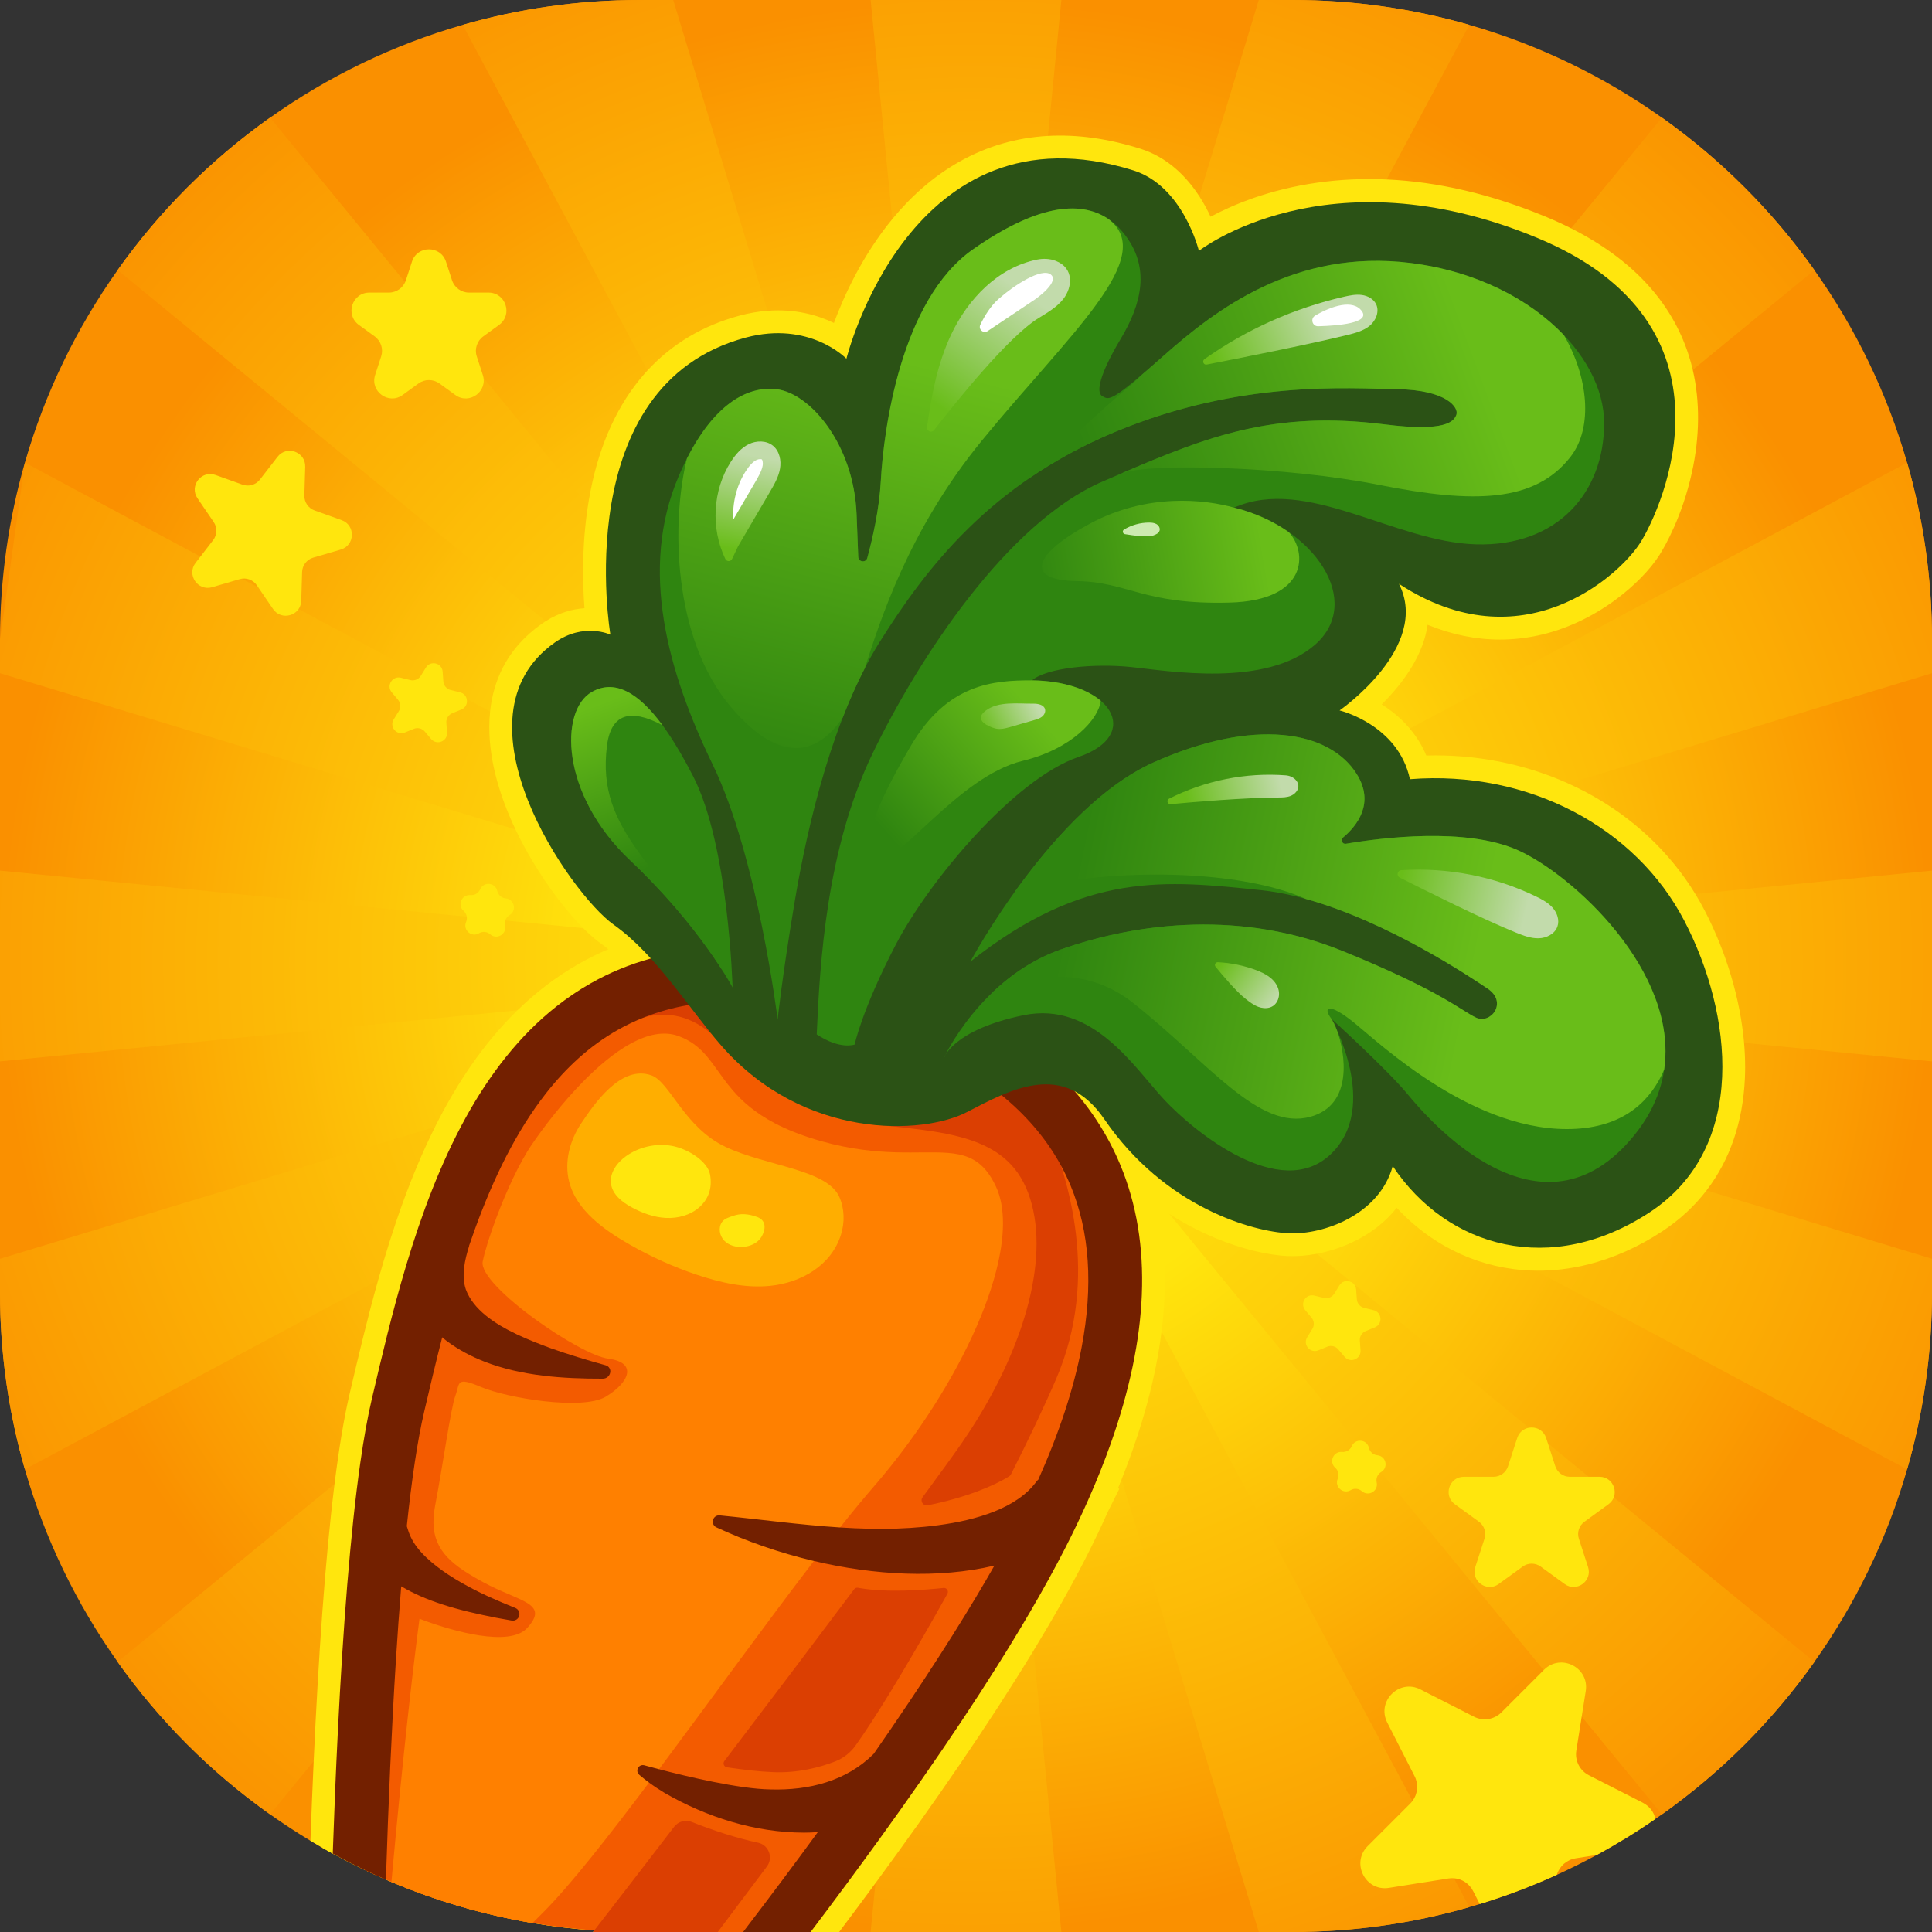<?xml version="1.0" encoding="UTF-8"?>
<svg id="Layer_1" xmlns="http://www.w3.org/2000/svg" xmlns:xlink="http://www.w3.org/1999/xlink" version="1.1" viewBox="0 0 3077.7 3077.69">
  <rect x="0" y="0" width="3077.7" height="3077.69" fill="#333333" stroke="none"/>
  <!-- Generator: Adobe Illustrator 29.6.1, SVG Export Plug-In . SVG Version: 2.1.1 Build 9)  -->
  <defs>
    <style>
      .st0 {
        fill: #ff8000;
      }

      .st1 {
        fill: #69bd19;
      }

      .st2 {
        fill: url(#linear-gradient2);
      }

      .st3 {
        fill: url(#linear-gradient1);
      }

      .st4 {
        fill: url(#linear-gradient9);
      }

      .st5 {
        fill: url(#linear-gradient3);
      }

      .st6 {
        fill: url(#linear-gradient6);
      }

      .st7 {
        fill: url(#linear-gradient8);
      }

      .st8 {
        fill: url(#linear-gradient7);
      }

      .st9 {
        fill: url(#linear-gradient5);
      }

      .st10 {
        fill: url(#linear-gradient4);
      }

      .st11 {
        fill: url(#radial-gradient12);
      }

      .st12 {
        fill: url(#radial-gradient15);
      }

      .st13 {
        fill: url(#radial-gradient10);
      }

      .st14 {
        fill: url(#radial-gradient13);
      }

      .st15 {
        fill: url(#radial-gradient11);
      }

      .st16 {
        fill: url(#radial-gradient14);
      }

      .st17 {
        fill: url(#linear-gradient12);
      }

      .st18 {
        fill: url(#linear-gradient11);
      }

      .st19 {
        fill: url(#linear-gradient10);
      }

      .st20 {
        fill: url(#radial-gradient);
      }

      .st21 {
        fill: url(#linear-gradient);
      }

      .st22 {
        fill: #2f8510;
      }

      .st23 {
        fill: #fff;
      }

      .st24 {
        fill: #db3f02;
      }

      .st25 {
        fill: #ffae00;
      }

      .st26 {
        fill: #732000;
      }

      .st27 {
        fill: url(#radial-gradient1);
      }

      .st28 {
        fill: url(#radial-gradient6);
      }

      .st29 {
        fill: url(#radial-gradient9);
      }

      .st30 {
        fill: url(#radial-gradient8);
      }

      .st31 {
        fill: url(#radial-gradient3);
      }

      .st32 {
        fill: url(#radial-gradient2);
      }

      .st33 {
        fill: url(#radial-gradient5);
      }

      .st34 {
        fill: url(#radial-gradient4);
      }

      .st35 {
        fill: url(#radial-gradient7);
      }

      .st36 {
        fill: #cdebb0;
      }

      .st37 {
        fill: #ffe60d;
      }

      .st38 {
        fill: #2b5215;
      }

      .st39 {
        fill: #f35b00;
      }
    </style>
    <radialGradient id="radial-gradient" cx="1538.85" cy="1538.845" fx="1538.85" fy="1538.845" r="1538.847" gradientUnits="userSpaceOnUse">
      <stop offset=".369" stop-color="#ffe60d"/>
      <stop offset="1" stop-color="#fa9000"/>
    </radialGradient>
    <radialGradient id="radial-gradient1" cx="1548.41" cy="1533.618" fx="1548.41" fy="1533.618" r="2185.69" gradientUnits="userSpaceOnUse">
      <stop offset=".154" stop-color="#ffe60d"/>
      <stop offset=".841" stop-color="#fa9000"/>
    </radialGradient>
    <radialGradient id="radial-gradient2" cx="1548.41" cy="1533.618" fx="1548.41" fy="1533.618" r="2185.69" gradientUnits="userSpaceOnUse">
      <stop offset=".154" stop-color="#ffe60d"/>
      <stop offset=".841" stop-color="#fa9000"/>
    </radialGradient>
    <radialGradient id="radial-gradient3" cx="1548.41" cy="1533.618" fx="1548.41" fy="1533.618" r="2185.69" gradientUnits="userSpaceOnUse">
      <stop offset=".154" stop-color="#ffe60d"/>
      <stop offset=".841" stop-color="#fa9000"/>
    </radialGradient>
    <radialGradient id="radial-gradient4" cx="1548.41" cy="1533.618" fx="1548.41" fy="1533.618" r="2185.69" gradientUnits="userSpaceOnUse">
      <stop offset=".154" stop-color="#ffe60d"/>
      <stop offset=".841" stop-color="#fa9000"/>
    </radialGradient>
    <radialGradient id="radial-gradient5" cx="1548.41" cy="1533.618" fx="1548.41" fy="1533.618" r="2185.69" gradientUnits="userSpaceOnUse">
      <stop offset=".154" stop-color="#ffe60d"/>
      <stop offset=".841" stop-color="#fa9000"/>
    </radialGradient>
    <radialGradient id="radial-gradient6" cx="1548.41" cy="1533.618" fx="1548.41" fy="1533.618" r="2185.69" gradientUnits="userSpaceOnUse">
      <stop offset=".154" stop-color="#ffe60d"/>
      <stop offset=".841" stop-color="#fa9000"/>
    </radialGradient>
    <radialGradient id="radial-gradient7" cx="1548.41" cy="1533.618" fx="1548.41" fy="1533.618" r="2185.69" gradientUnits="userSpaceOnUse">
      <stop offset=".154" stop-color="#ffe60d"/>
      <stop offset=".841" stop-color="#fa9000"/>
    </radialGradient>
    <radialGradient id="radial-gradient8" cx="1548.41" cy="1533.618" fx="1548.41" fy="1533.618" r="2185.69" gradientUnits="userSpaceOnUse">
      <stop offset=".154" stop-color="#ffe60d"/>
      <stop offset=".841" stop-color="#fa9000"/>
    </radialGradient>
    <radialGradient id="radial-gradient9" cx="1548.41" cy="1533.618" fx="1548.41" fy="1533.618" r="2185.69" gradientUnits="userSpaceOnUse">
      <stop offset=".154" stop-color="#ffe60d"/>
      <stop offset=".841" stop-color="#fa9000"/>
    </radialGradient>
    <radialGradient id="radial-gradient10" cx="1548.41" cy="1533.618" fx="1548.41" fy="1533.618" r="2185.69" gradientUnits="userSpaceOnUse">
      <stop offset=".154" stop-color="#ffe60d"/>
      <stop offset=".841" stop-color="#fa9000"/>
    </radialGradient>
    <radialGradient id="radial-gradient11" cx="1548.41" cy="1533.618" fx="1548.41" fy="1533.618" r="2185.69" gradientUnits="userSpaceOnUse">
      <stop offset=".154" stop-color="#ffe60d"/>
      <stop offset=".841" stop-color="#fa9000"/>
    </radialGradient>
    <radialGradient id="radial-gradient12" cx="1548.41" cy="1533.618" fx="1548.41" fy="1533.618" r="2185.69" gradientUnits="userSpaceOnUse">
      <stop offset=".154" stop-color="#ffe60d"/>
      <stop offset=".841" stop-color="#fa9000"/>
    </radialGradient>
    <radialGradient id="radial-gradient13" cx="1548.41" cy="1533.618" fx="1548.41" fy="1533.618" r="2185.69" gradientUnits="userSpaceOnUse">
      <stop offset=".154" stop-color="#ffe60d"/>
      <stop offset=".841" stop-color="#fa9000"/>
    </radialGradient>
    <radialGradient id="radial-gradient14" cx="1548.41" cy="1533.618" fx="1548.41" fy="1533.618" r="2185.69" gradientUnits="userSpaceOnUse">
      <stop offset=".154" stop-color="#ffe60d"/>
      <stop offset=".841" stop-color="#fa9000"/>
    </radialGradient>
    <radialGradient id="radial-gradient15" cx="1548.41" cy="1533.618" fx="1548.41" fy="1533.618" r="2185.69" gradientUnits="userSpaceOnUse">
      <stop offset=".154" stop-color="#ffe60d"/>
      <stop offset=".841" stop-color="#fa9000"/>
    </radialGradient>
    <linearGradient id="linear-gradient" x1="940.385" y1="1071.422" x2="1056.717" y2="1384.316" gradientUnits="userSpaceOnUse">
      <stop offset=".154" stop-color="#69bd19"/>
      <stop offset=".972" stop-color="#2f8510"/>
    </linearGradient>
    <linearGradient id="linear-gradient1" x1="1471.224" y1="448.02" x2="1266.64" y2="1258.335" gradientUnits="userSpaceOnUse">
      <stop offset=".154" stop-color="#69bd19"/>
      <stop offset=".972" stop-color="#2f8510"/>
    </linearGradient>
    <linearGradient id="linear-gradient2" x1="1680.786" y1="1084.338" x2="1401.99" y2="1333.048" gradientUnits="userSpaceOnUse">
      <stop offset=".154" stop-color="#69bd19"/>
      <stop offset=".972" stop-color="#2f8510"/>
    </linearGradient>
    <linearGradient id="linear-gradient3" x1="2079.504" y1="850.181" x2="1630.221" y2="928.404" gradientUnits="userSpaceOnUse">
      <stop offset=".154" stop-color="#69bd19"/>
      <stop offset=".972" stop-color="#2f8510"/>
    </linearGradient>
    <linearGradient id="linear-gradient4" x1="2464.903" y1="526.123" x2="1732.811" y2="798.902" gradientUnits="userSpaceOnUse">
      <stop offset=".154" stop-color="#69bd19"/>
      <stop offset=".972" stop-color="#2f8510"/>
    </linearGradient>
    <linearGradient id="linear-gradient5" x1="2470.675" y1="1563.159" x2="1688.44" y2="1400.695" gradientUnits="userSpaceOnUse">
      <stop offset=".154" stop-color="#69bd19"/>
      <stop offset=".972" stop-color="#2f8510"/>
    </linearGradient>
    <linearGradient id="linear-gradient6" x1="1207.43" y1="691.8" x2="1165.31" y2="910.425" gradientUnits="userSpaceOnUse">
      <stop offset=".154" stop-color="#c2dbab"/>
      <stop offset=".841" stop-color="#69bd19"/>
    </linearGradient>
    <linearGradient id="linear-gradient7" x1="1658.505" y1="423.252" x2="1471.972" y2="694.026" gradientUnits="userSpaceOnUse">
      <stop offset=".154" stop-color="#c2dbab"/>
      <stop offset=".841" stop-color="#69bd19"/>
    </linearGradient>
    <linearGradient id="linear-gradient8" x1="2154.326" y1="495.392" x2="1897.496" y2="600.936" gradientUnits="userSpaceOnUse">
      <stop offset=".154" stop-color="#c2dbab"/>
      <stop offset=".841" stop-color="#69bd19"/>
    </linearGradient>
    <linearGradient id="linear-gradient9" x1="1668.789" y1="1110.238" x2="1542.428" y2="1172.415" gradientUnits="userSpaceOnUse">
      <stop offset=".154" stop-color="#c2dbab"/>
      <stop offset=".841" stop-color="#69bd19"/>
    </linearGradient>
    <linearGradient id="linear-gradient10" x1="2073.177" y1="1238.652" x2="1856.558" y2="1288.796" gradientUnits="userSpaceOnUse">
      <stop offset=".154" stop-color="#c2dbab"/>
      <stop offset=".841" stop-color="#69bd19"/>
    </linearGradient>
    <linearGradient id="linear-gradient11" x1="2476.266" y1="1463.826" x2="2183.429" y2="1393.626" gradientUnits="userSpaceOnUse">
      <stop offset=".154" stop-color="#c2dbab"/>
      <stop offset=".841" stop-color="#69bd19"/>
    </linearGradient>
    <linearGradient id="linear-gradient12" x1="2051.326" y1="1608.765" x2="1926.971" y2="1518.507" gradientUnits="userSpaceOnUse">
      <stop offset=".154" stop-color="#c2dbab"/>
      <stop offset=".841" stop-color="#69bd19"/>
    </linearGradient>
  </defs>
  <path class="st20" d="M3077.7,1019.34v1039.01c0,97.95-13.81,192.67-39.61,282.32-31.99,111.23-82.42,214.66-147.76,306.77-66.67,94-148.88,176.21-242.89,242.89-3.42,2.43-6.86,4.84-10.32,7.22-30.06,20.78-61.27,39.97-93.55,57.47l-.02.01c-20.73,11.24-41.89,21.78-63.46,31.59h-.01c-39.65,18.06-80.67,33.64-122.85,46.55-5.5,1.69-11.01,3.32-16.55,4.91-89.65,25.8-184.37,39.61-282.32,39.61H1019.34c-24.41,0-48.62-.86-72.6-2.55-33.26-2.34-66.08-6.27-98.38-11.73-78.34-13.23-153.65-35.4-224.83-65.43-2.92-1.22-5.82-2.46-8.72-3.72-14.35-6.21-28.53-12.74-42.52-19.58-13.15-6.43-26.13-13.12-38.94-20.08-1.09-.6-2.18-1.19-3.26-1.79-5.43-2.97-10.82-5.99-16.18-9.06-6.5-3.72-12.96-7.51-19.37-11.37-21.98-13.22-43.42-27.25-64.28-42.05-94.01-66.68-176.22-148.89-242.89-242.89-65.34-92.11-115.77-195.54-147.76-306.77C13.81,2251.02,0,2156.3,0,2058.35V1019.34c0-97.95,13.81-192.67,39.61-282.32,31.99-111.23,82.42-214.66,147.76-306.77,66.68-94.01,148.89-176.22,242.9-242.89,92.1-65.34,195.53-115.77,306.76-147.75C826.68,13.81,921.4,0,1019.34,0h1039.02c97.94,0,192.66,13.81,282.31,39.61,111.23,31.98,214.66,82.41,306.76,147.75,94.01,66.67,176.22,148.88,242.9,242.89,65.34,92.11,115.77,195.54,147.76,306.77,25.8,89.65,39.61,184.37,39.61,282.32Z"/>
  <path class="st27" d="M2340.67,39.61l-131.73,246.3-10.42,19.49-8.97,16.76-1.49,2.79-50.41,94.26-33.81,63.22-36.96,69.1-38.86,72.66-30.51,57.06-34.77,65-29.6,55.35-80.9,151.27-58.29,108.99-32.99,61.69-44.26,82.75-177.85,332.54,82.94-273.65,16.87-55.66,20.35-67.16,4.6-15.18,12.45-41.05,5.44-17.95,43.1-142.21,30.68-101.23,19.94-65.78,24.32-80.24,26.64-87.92.01-.01,68.17-224.92,1.42-4.69,6.95-22.94,7.77-25.63L2005.25,0h53.11c97.94,0,192.66,13.81,282.31,39.61Z"/>
  <path class="st32" d="M2890.33,430.25l-193.74,158.93-17.18,14.09-14.55,11.93-3.04,2.5-108.67,89.14-195.57,160.42-95.78,78.56-2.74,2.25-20.15,16.53-3.09,2.53v.01l-249.35,204.53-120.55,98.88-6.05,4.97-155.33,127.41-136.46,111.93-29.23,23.98,9.39-11.45,91.98-112.13,133.1-162.26.01-.01,147.72-180.09,101.79-124.09,46.84-57.1,14.56-17.76,50.86-62,36.28-44.24,72.2-88,42.1-51.34,127.33-155.22.01-.02,63.94-77.95,2.17-2.63,10.75-13.11,12.87-15.7,144.68-176.38c94.01,66.67,176.22,148.88,242.9,242.89Z"/>
  <path class="st31" d="M3077.7,1019.34v53.1l-579.53,175.65h-.01l-29.68,9h-.01l-26.59,8.06-5.13,1.55-226.59,68.68-227.4,68.92-27.77,8.42-416.14,126.12,220.55-117.95,50.76-27.15,230.64-123.35,26.99-14.44,78.44-41.95,63.75-34.1,2.85-1.52,15.14-8.1,17.9-9.57,792.22-423.69c25.8,89.65,39.61,184.37,39.61,282.32Z"/>
  <polygon class="st34" points="3077.7 1386.91 3077.7 1690.78 1538.85 1538.84 3077.7 1386.91"/>
  <path class="st33" d="M3077.7,2005.24v53.11c0,97.95-13.81,192.67-39.61,282.32l-591.76-316.49-44.91-24.02h-.01l-156.14-83.51-28.46-15.22-14.64-7.83-2.91-1.56-87.22-46.64-335.12-179.24-94.06-50.3-81.07-43.36-7.23-3.86-.03-.02-55.68-29.78,67.15,20.35.02.01,18.82,5.7,221.49,67.13,292.54,88.67,15.41,4.67,98.23,29.77,309.91,93.93,114.99,34.85,3.55,1.07,17.12,5.19,20.44,6.2,359.18,108.86Z"/>
  <path class="st28" d="M2890.33,2647.44c-66.67,94-148.88,176.21-242.89,242.89l-127.77-155.77-60.65-73.93-258.9-315.63-39.78-48.5-297.52-362.71h-.01l-56.97-69.46-39.24-47.84-1.76-2.14s0-.01-.01-.01l-67.36-82.13-37.5-45.72-.02-.02-52.38-63.86-30.83-37.58-37.89-46.19,46.4,38.06.02.02,1.92,1.57,46.49,38.14,420.28,344.75h.01l4.12,3.38,18.94,15.54h.01l20.67,16.97h.01l55.23,45.3,4.22,3.47,278.4,228.36,30.17,24.75,65.05,53.36,39.99,32.81,319.55,262.12Z"/>
  <path class="st35" d="M2340.68,3038.08c-89.65,25.8-184.37,39.61-282.32,39.61h-53.11l-218.54-721.05-9.33-30.79-7.96-26.27-1.63-5.38-20.14-66.44-24.63-81.26-12.73-42.01-107.14-353.49-2.6-8.59-14.22-46.92-4.31-14.21-13.85-45.7-4.95-16.33-4.57-15.07-19.8-65.34,29.35,54.89,18.71,34.97,3.66,6.85,47.2,88.24.45.86.01.01,2.8,5.24,33.26,62.19,98.34,183.87,43.16,80.69v.01l3.16,5.9v.01l14.76,27.59v.01l16.64,31.1v.01l399.84,747.6,65.88,123.2,24.61,46Z"/>
  <polygon class="st30" points="1690.78 3077.69 1386.92 3077.69 1538.85 1538.84 1690.78 3077.69"/>
  <path class="st29" d="M1538.85,1538.84l-39.61,48.29-28.29,34.49-28.38,34.6-14.04,17.11-88.68,108.11-1.03,1.25-29.18,35.59-37.91,46.2-62.12,75.74-37.36,45.54-42.02,51.23-384.96,469.31-11.57,14.1-29.06,35.43-22.84,27.84-16.83,20.52-34.35,41.88-46.52,56.71-42.36,51.64-3.55,4.33-17.53,21.37-20.97,25.57-69.43,84.64c-94.01-66.68-176.22-148.89-242.89-242.89l345.57-283.47,22.28-18.28,18.75-15.38,3.79-3.1,46.06-37.79,52.51-43.07,94.58-77.59,52.53-43.08,29.24-23.99,147.34-120.85,50.8-41.68,80.63-66.14,45.44-37.27,56.89-46.66,37.3-30.6,3.82-3.14,105.53-86.56,30.34-24.89,38.22-31.35,37.68-30.91,52.18-42.8Z"/>
  <path class="st13" d="M1538.85,1538.84l-67.85,36.29-50.14,26.81-48.51,25.95-3.48,1.86-51.3,27.44-7.1,3.79-97.91,52.37-8.2,4.38-36.67,19.61-73.39,39.26-188.74,100.94-114.42,61.19-34.21,18.3-55.4,29.63-50.35,26.92-4.11,2.2-20.47,10.95-24.34,13.02L39.61,2340.67C13.81,2251.02,0,2156.3,0,2058.35v-53.11l693.02-210.04,26.44-8.02,22.48-6.81,4.54-1.38,56.45-17.1,66.87-20.27,58.08-17.6,183.86-55.73,31.35-9.5,3.45-1.05,70.57-21.39,83.11-25.19,2.6-.78,75.05-22.75,11.48-3.48,58.95-17.87,90.55-27.44Z"/>
  <polygon class="st15" points="1538.85 1538.84 0 1690.78 0 1386.91 1538.85 1538.84"/>
  <polygon class="st11" points="-0 1019.34 -0 1072.44 821.19 1321.33 847.23 1329.22 869.94 1336.11 874.08 1337.36 1013.29 1379.55 1013.3 1379.55 1039.43 1387.48 1153.7 1422.11 1205.73 1437.88 1262.83 1455.18 1315.06 1471.01 1426.96 1504.93 1538.85 1538.84 1438.01 1484.91 1322.31 1423.03 1272.99 1396.65 1183.17 1348.61 1134.76 1322.72 965.39 1232.14 911.49 1203.31 819.12 1153.92 815.87 1152.17 799.75 1143.56 780.76 1133.4 743.51 1113.47 714.43 1097.92 671.37 1074.9 475.65 970.22 411.64 935.98 385.16 921.82 319.32 886.61 39.61 737.02 -0 1019.34"/>
  <path class="st14" d="M1538.85,1538.84l-89.21-73.17-116.86-95.87-46.37-38.03-159.01-130.43-225.16-184.69-2.83-2.33-13.88-11.39-16.27-13.34L187.37,430.25c66.68-94.01,148.89-176.22,242.9-242.89l215.11,262.25,124.8,152.15,166.55,203.03,17.08,20.82,14.63,17.84,2.95,3.6,81.17,98.95,49.22,60.01,150.99,184.07,53.01,64.63,43.2,52.66,40.15,48.94,5.18,6.32,68.23,83.19,76.31,93.02Z"/>
  <path class="st16" d="M1538.85,1538.84l-61.31-114.64-40.39-75.52-35.52-66.41-26.32-49.21-39.16-73.23-2.55-4.77-154.95-289.72-36.93-69.05-41.37-77.36-.01-.01-48.91-91.46-1.77-3.31-8.26-15.43-9.93-18.57L737.03,39.61C826.68,13.81,921.4,0,1019.34,0h53.11l150.06,495.1,5.89,19.43,4.95,16.35.97,3.21,28.55,94.17,123.78,408.43,2.14,7.05,30.28,99.9,19.83,65.44,32.94,108.66,24.55,81.02,42.46,140.08Z"/>
  <polygon class="st12" points="1690.78 0 1538.85 1538.84 1386.92 0 1690.78 0"/>
  <path class="st37" d="M2463.009,2290.746l14.629,45.024c3.243,9.98,12.543,16.738,23.037,16.738h47.341c23.465,0,33.221,30.027,14.238,43.819l-38.3,27.826c-8.49,6.168-12.042,17.102-8.799,27.082l14.629,45.024c7.251,22.317-18.291,40.874-37.275,27.082l-38.3-27.826c-8.49-6.168-19.986-6.168-28.476,0l-38.3,27.826c-18.984,13.792-44.526-4.765-37.275-27.082l14.629-45.024c3.243-9.98-.31-20.914-8.799-27.082l-38.3-27.826c-18.984-13.792-9.227-43.819,14.238-43.819h47.341c10.494,0,19.794-6.757,23.037-16.738l14.629-45.024c7.251-22.317,38.823-22.317,46.074,0h-0Z"/>
  <path class="st37" d="M710.46,416.855l9.598,29.538c3.816,11.744,14.76,19.695,27.108,19.695h31.058c27.612,0,39.092,35.333,16.754,51.562l-25.127,18.256c-9.99,7.258-14.17,20.123-10.354,31.867l9.598,29.538c8.532,26.26-21.523,48.097-43.862,31.867l-25.127-18.256c-9.99-7.258-23.517-7.258-33.507,0l-25.127,18.256c-22.338,16.23-52.394-5.607-43.862-31.867l9.598-29.538c3.816-11.744-.364-24.609-10.354-31.867l-25.127-18.256c-22.338-16.23-10.858-51.562,16.754-51.562h31.058c12.348,0,23.292-7.951,27.108-19.695l9.598-29.538c8.532-26.26,45.683-26.26,54.216,0h-0Z"/>
  <path class="st37" d="M343.284,756.661l43.008,15.392c10.059,3.6,21.291.313,27.823-8.14l27.928-36.146c14.606-18.903,44.868-8.073,44.163,15.805l-1.348,45.659c-.315,10.679,6.281,20.346,16.34,23.946l43.008,15.392c22.491,8.049,21.543,40.177-1.385,46.885l-43.841,12.827c-10.253,3-17.409,12.261-17.724,22.94l-1.348,45.659c-.705,23.878-31.554,32.904-45.018,13.172l-25.747-37.731c-6.022-8.825-17.041-12.768-27.294-9.768l-43.841,12.827c-22.927,6.708-41.044-19.841-26.438-38.745l27.928-36.146c6.532-8.454,6.877-20.152.856-28.977l-25.747-37.731c-13.465-19.732,6.187-45.167,28.679-37.117h0Z"/>
  <path class="st37" d="M2637.12,2897.55c-30.06,20.78-61.27,39.97-93.55,57.47l-.02.01-33.41,5.29c-14.38,2.28-25.99,12.62-30.05,26.3h-.01c-39.65,18.06-80.67,33.64-122.85,46.55l-10.57-20.74c-6.04-11.84-17.75-19.4-30.59-20.35-2.85-.22-5.76-.11-8.67.35l-94.82,15.01c-37.54,5.95-60.76-39.62-33.88-66.5l67.88-67.88c1.32-1.32,2.52-2.71,3.61-4.18,8.38-11.29,9.81-26.53,3.29-39.34l-43.59-85.54c-17.25-33.86,18.91-70.03,52.78-52.77l85.53,43.58c14.47,7.37,32.04,4.59,43.53-6.89l67.88-67.88c26.88-26.88,72.44-3.66,66.5,33.88l-6.44,40.64-8.58,54.18c-2.54,16.04,5.54,31.89,20,39.26l85.54,43.58c11.48,5.84,18.15,15.51,20.49,25.97Z"/>
  <path class="st37" d="M2160.34,2054.159l1.122,15.53c.477,6.606,5.154,12.154,11.585,13.742l15.116,3.732c13.551,3.345,14.904,22.077,1.975,27.335l-14.423,5.866c-6.135,2.495-9.967,8.658-9.489,15.264l1.122,15.53c1.006,13.922-16.391,20.997-25.387,10.325l-10.036-11.904c-4.269-5.064-11.314-6.803-17.449-4.308l-14.423,5.866c-12.929,5.259-25.034-9.1-17.665-20.954l8.22-13.223c3.497-5.625,2.974-12.863-1.295-17.927l-10.036-11.904c-8.997-10.672.919-26.621,14.47-23.276l15.116,3.732c6.431,1.588,13.152-1.146,16.649-6.771l8.22-13.223c7.369-11.854,25.602-7.353,26.608,6.569l0-0Z"/>
  <path class="st37" d="M705.144,1069.938l1.122,15.53c.477,6.606,5.154,12.154,11.585,13.742l15.116,3.732c13.551,3.345,14.904,22.077,1.975,27.335l-14.423,5.866c-6.136,2.495-9.967,8.658-9.489,15.264l1.122,15.53c1.006,13.922-16.391,20.997-25.387,10.325l-10.036-11.904c-4.269-5.064-11.314-6.803-17.45-4.308l-14.423,5.866c-12.929,5.259-25.034-9.1-17.665-20.954l8.22-13.223c3.497-5.625,2.974-12.863-1.295-17.927l-10.036-11.904c-8.997-10.672.919-26.621,14.47-23.276l15.116,3.732c6.431,1.588,13.152-1.146,16.649-6.771l8.22-13.223c7.369-11.854,25.602-7.353,26.608,6.569v-0Z"/>
  <path class="st37" d="M2180.668,2306.353h0c1.455,6.462,6.905,11.252,13.5,11.866h0c13.898,1.293,18.022,19.615,6.019,26.738h0c-5.696,3.38-8.568,10.044-7.114,16.506h0c3.065,13.617-13.085,23.201-23.569,13.986h0c-4.975-4.373-12.2-5.045-17.896-1.665h0c-12.003,7.123-26.109-5.275-20.585-18.094h0c2.622-6.083,1.028-13.162-3.947-17.535h0c-10.484-9.215-3.051-26.462,10.847-25.169h0c6.595.614,12.835-3.09,15.457-9.172h0c5.524-12.818,24.224-11.079,27.289,2.539v-0Z"/>
  <path class="st37" d="M792.14,1419.299h0c1.455,6.462,6.905,11.252,13.5,11.866h0c13.898,1.293,18.022,19.615,6.018,26.738h-0c-5.696,3.38-8.568,10.044-7.113,16.506h0c3.065,13.617-13.085,23.201-23.569,13.986h-0c-4.975-4.373-12.2-5.045-17.896-1.665h-0c-12.003,7.123-26.109-5.275-20.585-18.094h0c2.621-6.083,1.028-13.162-3.947-17.535h-0c-10.484-9.215-3.051-26.462,10.847-25.169h0c6.595.614,12.835-3.089,15.457-9.172v-0c5.524-12.818,24.224-11.079,27.289,2.538l0.0 0Z"/>
  <path class="st37" d="M2759.89,1716.36c-3.03,68.63-24.12,127.51-61.81,173.82-16.93,20.84-37.24,39.14-60.76,54.63-77.28,50.91-160.05,68.62-235.91,55.35-57.9-10.13-111.79-38.29-156.14-83.51-7.79-7.93-15.27-16.38-22.44-25.36-1.88,3.49-3.88,6.87-6.02,10.14-32,49.2-91.34,73.88-139.77,78.87-8.66.9-16.98,1.17-24.73.83-51.33-2.28-156.75-31.06-246.96-118.13.17.44.33.88.49,1.33,25.45,67.99,34.72,143.43,27.87,225.84-6.07,73.18-24.86,151.85-56.33,235.68-6.84,18.24-14.29,36.73-22.34,55.46l.87.37-8.11,16.2c-11.09,24.91-23.11,50.06-35.73,74.77-20.02,39.19-43.14,80.6-68.81,123.7-67.46,113.24-152.49,238.14-244.84,364.91-28.22,38.73-57.12,77.63-86.41,116.43h-367.25c.66-.85,1.32-1.7,1.98-2.55-33.26-2.34-66.08-6.27-98.38-11.73-78.34-13.23-153.65-35.4-224.83-65.43-2.92-1.22-5.82-2.46-8.72-3.72-14.35-6.21-28.53-12.74-42.52-19.58-13.15-6.43-26.13-13.12-38.94-20.08-1.09-.6-2.18-1.19-3.26-1.79-5.43-2.97-10.82-5.99-16.18-9.06,1.94-55.25,4.17-110.08,6.75-163.63,7.93-165.25,19.04-318.39,34.56-434.43,6.24-46.64,13.19-87.29,20.93-120.33,14.49-61.81,30.41-129.77,50.45-198.63h.01c23.71-81.51,53.19-164.26,92.85-239.55,36.23-68.8,80.98-131.36,137.6-181.02,23.26-20.41,48.53-38.64,76.04-54.23,23.13-13.11,47.68-24.13,73.26-32.89-13.2-12.97-25.94-23.77-38.56-32.72-1.86-1.32-3.81-2.8-5.84-4.44-30.2-24.26-78.57-82.56-114.73-152.66-27.6-53.49-48.09-113.84-47.96-171.17.01-4.91.17-9.74.48-14.49,3.72-56.48,28.82-101.39,74.73-133.66,3.71-2.61,7.4-4.92,11.05-6.97,25.8-14.47,49.96-15.85,67.3-13.79-3.56-32.78-7.65-94.56.98-163.53,1.05-8.39,2.29-16.89,3.74-25.46,13.44-79.29,41.81-143.62,83.85-191.43,37.03-42.12,84.68-71.41,142.08-86.81,15.96-4.28,30.95-6.59,44.92-7.38,51.66-2.95,89.42,14.69,111,28.88,11.39-35.17,37.39-102.85,84.79-165.87,29.29-38.95,66.76-76.11,113.99-102.73,39.95-22.51,83.15-35.28,129.25-38.27,44.93-2.92,92.63,3.45,142.78,19.12,45.68,14.27,74.88,50.52,92.52,82.59,7.2,13.07,12.47,25.45,16.15,35.36,39.12-24.16,135.94-72.45,279.64-68.21,73.41,2.17,159.05,18.03,255.49,57.83,12.45,5.14,24.41,10.54,35.87,16.21,94.54,46.75,155.53,111.5,181.55,192.88,3.29,10.28,5.93,20.61,7.98,30.95,22.11,111.07-22.74,222.73-52.13,269.55-23.58,37.55-91.07,100.48-180.39,119.96-63.9,13.96-128.11,4.54-191.38-27.93,3.13,36.2-11.06,74.94-42.16,114.11-15.58,19.61-32.65,35.9-46.04,47.43,18.05,8.29,41.29,22.09,60.66,43.89,12.67,14.24,23.69,31.89,30.53,53.64,74.09-3.89,145.61,7.95,209.98,33.17,86.84,34.01,160.66,92.35,210.18,169.22,6.8,10.56,13.15,21.46,19,32.7,33.27,63.84,54.37,134.27,60.64,200.23,1.85,19.52,2.41,38.66,1.59,57.12Z"/>
  <path class="st37" d="M2780.06,1699.71c0,5.9-.13,11.75-.38,17.53-3.09,70.04-23.94,130.63-61.16,179.14-19.16,24.98-42.65,46.76-70.3,64.97-37.89,24.96-77.74,42.77-118.44,52.94-27.89,6.97-55.83,10.28-83.45,9.89-11.99-.17-23.92-1.03-35.75-2.58-39.11-5.15-76.34-17.78-110.66-37.55-27.43-15.8-52.57-35.92-74.98-59.99-17.96,22.9-42.43,41.83-72,55.52-17.54,8.12-36.45,14.12-55.23,17.69-15.82,3.01-31.54,4.29-46.26,3.65-33.18-1.48-75.33-11.97-115.66-28.78-25.52-10.64-49.89-23.45-72.97-38.35-6.7-4.32-13.29-8.81-19.76-13.48,13.88,62.02,16.31,129.11,7.29,200.96-9.23,73.57-30.45,152.14-63.64,235.37-1.88,4.72-3.8,9.45-5.76,14.2l2.09.89-17.33,34.62c-11.2,25.13-23.32,50.47-36.01,75.31-23.71,46.42-51.75,95.93-83.19,147.65-70.39,115.8-157.84,242.66-251.91,370.64-19.04,25.9-38.34,51.84-57.83,77.74h-49.56c39.24-51.81,77.82-103.84,115.06-155.43,90.64-125.62,173.26-248.62,237.69-359.33,20.01-34.38,38.27-67.57,54.47-99.29,12.44-24.35,24.31-49.19,35.28-73.82l.38-.8.65-1.3,6.11-14.23c11.58-26.96,21.9-53.39,30.94-79.29,29.72-85.09,45.73-164.41,48-237.55,2.1-67.61-7.54-129.94-28.97-186.65l-18.76-49.67c-.01-.01-.01-.02-.02-.03l-1.44-3.81-10.94-28.97,24.82,23.95,38.62,37.28c87.62,84.56,188.37,110.56,234.09,112.6.25.01.51.02.77.03,48.46,1.84,113.26-21.76,145.3-69.34,2.2-3.26,4.25-6.63,6.12-10.12l14.21-26.43,18.71,23.45c46.72,58.5,108.08,94.25,177.45,103.38,70.13,9.24,142.99-9.46,210.68-54.05,19.38-12.76,36.4-27.6,50.98-44.35,38.29-43.99,59.73-101.14,62.7-168.43.83-18.77.17-38.29-1.89-58.23-6.46-62.29-26.64-128.68-58.12-189.1-7.14-13.7-15.07-26.93-23.74-39.65-36.79-53.97-87-98.74-147.25-130.94-23.1-12.35-47.31-22.65-72.36-30.87-55.92-18.33-116.01-26.22-177.21-23l-15.33.81-4.6-14.64c-6.45-20.49-17.19-36.9-29.63-49.97-16.01-16.82-34.83-28.12-50.93-35.51l-28.04-12.86,23.37-20.14c16.4-14.13,31.43-29.61,43.46-44.75,27.7-34.89,40.48-68.36,37.98-99.5-.02-.2-.03-.39-.05-.59l-2.15-24.91-.76-8.85-.17-1.92,29.11,14.95,2.75,1.41c59.04,30.3,118.97,39.12,178.12,26.2,46.73-10.19,84.15-32.7,107.31-49.79,25.67-18.94,48.3-41.88,60.53-61.35,7.23-11.52,31.92-54.06,46.02-117.93,9.76-44.2,11.5-87.27,5.29-126.66-2.14-13.59-5.22-26.74-9.25-39.35-24.68-77.2-83.69-138.71-175.61-183.17-9.8-4.74-19.97-9.29-30.51-13.64-88.86-36.68-175.43-55.61-258.39-56.59-28.33-.35-56.23,1.41-83.66,5.26-87.34,12.26-147.21,43.01-175.11,60.25l-20.56,12.69-8.42-22.64c-1.66-4.46-3.63-9.4-5.95-14.63-14.38-32.4-42.06-76.31-90.06-91.32-48.96-15.3-95.35-21.28-138.85-17.98-41.96,3.19-81.24,15.02-117.55,35.48-25.25,14.22-74.54,48.11-120.78,115.13-25.36,36.74-49.81,83.44-68.88,142.32l-8.01,24.72-21.71-14.27c-11.09-7.29-29.35-17.07-53.42-22.25-13.2-2.84-26.82-4.05-40.78-3.62-14.89.45-30.17,2.77-45.71,6.94-55.8,14.97-101.93,44.05-137.18,86.43-.68.81-1.35,1.62-2.01,2.44-36,44.34-60.34,102.73-72.34,173.56-2.51,14.8-4.36,29.41-5.69,43.59-5.56,59.24-1.99,111.18,1.13,139.95l2.69,24.73-24.7-2.93c-3.12-.37-6.57-.6-10.3-.6-10.81,0-23.92,1.98-37.97,8.45-5.35,2.46-10.84,5.57-16.38,9.46-22.08,15.52-38.89,34.43-49.94,56.2-10.57,20.82-16.22,44.89-16.8,71.61-.03,1.38-.05,2.77-.05,4.17-.14,65.49,28.31,131.64,55.01,179.27,2.5,4.45,4.98,8.74,7.42,12.85,34.08,57.41,74.97,103.8,97.75,119.95,6.61,4.69,13.19,9.8,19.81,15.39,6.97,5.88,14,12.31,21.18,19.36l21.11,20.74,1.76,1.73-4.47,1.53-25.86,8.87c-24.39,8.35-47.91,18.91-69.91,31.38-17.72,10.04-34.49,21.25-50.37,33.5-60.22,46.39-107.69,107.64-146.01,176.33h-.01c-40.6,72.77-70.94,153.89-95.29,234.59h-.01c-22.58,74.8-40.03,149.23-55.75,216.3-6.27,26.77-12.16,59.23-17.67,97.33-14.81,102.27-26.85,245.11-36.02,427.21-3.13,62.17-5.93,128.91-8.39,200.18-1.09-.6-2.18-1.19-3.26-1.79-5.43-2.97-10.82-5.99-16.18-9.06-6.5-3.72-12.96-7.51-19.37-11.37,1.53-42.63,3.24-84.99,5.15-126.68v-.01c7.58-165.96,18.26-321.38,33.25-441.72,6.99-56.19,14.93-104.73,23.93-143.13,13.26-56.58,27.71-118.24,45.39-181.09,23.17-82.37,51.89-166.79,90.76-244.55,34.63-69.3,77.32-133.3,131.32-185.81,29.46-28.65,62.28-53.88,99-74.69,14.69-8.33,29.98-15.87,45.73-22.56-4.26-3.45-8.5-6.67-12.73-9.67-7.73-5.49-17-13.53-27.22-23.83-24.44-24.62-54.3-62.1-81.68-108.21-8.6-14.48-17.65-31.03-26.25-49.1-22.49-47.28-41.85-104.98-41.73-163.32.02-8.39.45-16.6,1.3-24.61,2.63-25.07,9.27-48.2,19.84-69.02,14.02-27.62,35.04-51.39,62.49-70.68,2.06-1.45,4.12-2.82,6.17-4.11,22.19-14.04,43.69-19.42,61.83-20.69-3.02-39.55-4.4-99.61,5.64-164.11.41-2.64.84-5.29,1.29-7.95,13.16-77.64,40.29-142.2,80.65-191.9,4.14-5.09,8.4-10.03,12.8-14.79,39.05-42.32,88.38-71.68,146.88-87.37,15.55-4.18,30.29-6.61,44.16-7.68,45.1-3.5,81.02,7.38,105.96,19.42,15.87-42.9,45.07-107.3,92.92-165.4,28.63-34.76,63.94-67.27,107.06-91.57,43.61-24.57,90.73-38.25,140.95-41.02,46.35-2.56,95.35,4.18,146.71,20.23,44.09,13.77,74.29,44.88,94.39,75.86,7.25,11.17,13.18,22.32,17.98,32.63,35.2-18.88,93.04-43.4,170.42-54.27,36.01-5.06,72.73-6.75,110.04-5.07,81.69,3.64,166.26,23.37,252.62,59.01,14.35,5.92,28.08,12.19,41.19,18.82,97.2,49.03,160.21,117.03,187.54,202.55,2.39,7.48,4.49,15.11,6.3,22.89,11.71,50.25,11.28,106.33-1.38,163.71-15.48,70.1-43.07,117.58-51.16,130.46-14.95,23.81-40.66,50.11-70.55,72.16-37.67,27.8-79.99,47.38-122.38,56.62-20.52,4.48-41.09,6.72-61.65,6.72-38.55,0-77.06-7.86-115.21-23.54-4.59,31.55-19.79,63.71-45.4,95.96-8.33,10.49-17.63,20.82-27.78,30.88,10.92,6.85,20.96,14.55,30.04,23.03,5.3,4.95,10.22,10.13,14.75,15.53,10.99,13.04,19.77,27.37,26.25,42.86,79.27-2.04,156.51,13.21,226.05,44.52,10.04,4.51,19.92,9.36,29.62,14.55,72.47,38.74,131.73,94.2,172.89,161.49,5.13,8.39,9.99,16.97,14.55,25.73,35.04,67.27,57.05,141.75,63.12,211.36,1.13,13.03,1.71,25.88,1.71,38.49Z"/>
  <path class="st39" d="M1747.65,2227.76c-19.11,66.4-48.14,138.85-88.5,217.87-8.13,15.92-16.79,32.22-25.95,48.87-58.02,105.53-135.8,225-223.12,348.58-54.66,77.39-113.07,156.4-172.7,234.61h-292.62c.66-.85,1.32-1.7,1.98-2.55-33.26-2.34-66.08-6.27-98.38-11.73-78.34-13.23-153.65-35.4-224.83-65.43-2.92-1.22-5.82-2.46-8.72-3.72-14.35-6.21-28.53-12.74-42.52-19.58,3.07-92.75,6.94-184.78,11.81-271.9,9.21-164.9,22-312.18,39.72-413.36,3.23-18.42,6.62-35.31,10.18-50.5,19.08-81.39,40.03-168.43,67.53-252.26,26.39-80.51,58.82-158.05,101.39-224.77h.01c45.77-71.76,103.29-131,177.66-167.93,26.79-13.3,55.76-23.71,87.16-30.77,27.23-6.13,56.29-9.73,87.33-10.51,3.66-.1,7.34-.15,11.05-.16,20-.09,40.82.99,62.48,3.29,6.11.65,12.3,1.4,18.56,2.25,11.95,1.62,24.15,3.6,36.6,5.97,7.12,1.34,14.33,2.81,21.62,4.41,23.28,5.09,47.43,11.47,72.48,19.19,2.94.9,5.9,1.83,8.87,2.78.49.15.97.3,1.46.46,11,3.52,21.9,7.21,32.66,11.07,9.48,3.4,18.86,6.94,28.13,10.61,7.39,2.93,14.71,5.95,21.96,9.07,18.69,8.03,36.88,16.67,54.46,25.96.86.45,1.72.91,2.57,1.37,2.32,1.23,4.63,2.48,6.93,3.75,5.42,2.97,10.78,6.01,16.08,9.13,10.61,6.21,20.96,12.69,31.03,19.45,18.14,12.18,35.36,25.24,51.5,39.24,1.58,1.36,3.14,2.74,4.7,4.13,1.78,1.58,3.55,3.18,5.3,4.79,16.85,15.46,32.42,32.03,46.52,49.76,43.01,54.09,72.32,119.02,82.59,196.76,9.58,72.32,2.68,155.73-24.98,251.8Z"/>
  <path class="st0" d="M1586.84,2024.92c-19.14,74.31-62.3,162.29-120.33,246.66-22.88,33.27-48.08,65.99-75.02,97.08-16.43,18.96-34.31,40.72-53.3,64.59-13.38,16.83-27.31,34.72-41.65,53.4-76.96,100.23-165.84,223.51-246.73,331.77-5.34,7.15-10.65,14.23-15.91,21.24-65.57,87.22-124.84,162.59-166.77,204.96-6.18,6.24-12.45,12.53-18.77,18.79-78.34-13.23-153.65-35.4-224.83-65.43,19.19-211.24,34.85-342,41.44-393.79,2.16-17.04,3.34-25.53,3.34-25.53,0,0,5.06,2.03,13.49,5.01,35.19,12.47,129.12,41.64,158.19,9.55,36.04-39.76-12.74-41.52-69.9-72.58-8.9-4.84-17.2-9.57-24.82-14.34-41.29-25.9-62.59-53.27-52.1-107.82,12.42-64.61,24.85-155.32,32.3-175.2,7.46-19.88,0-31.06,41.01-13.67,41,17.4,161.24,37.67,198.52,15.3,37.28-22.36,51.25-54.27,4.03-60.49-22.88-3-72.32-30.71-116.35-62.73-46.84-34.02-87.56-72.92-83.72-92.13,3.12-15.59,11.24-41.84,22.18-70.83,15.21-40.31,35.86-85.92,56.1-115.56,18.5-27.08,47.49-65.24,80.63-99.15h.01c48.69-49.86,106.39-90.57,152.97-73.57,12.54,4.58,22.43,10.65,30.89,17.84,21.31,18.09,33.51,43.21,55.95,69.05,15.26,17.58,35.26,35.48,66.09,51.75,18.16,9.58,40.08,18.59,67,26.63,2.98.89,5.94,1.74,8.86,2.56,91.51,25.49,154.46,14.72,199.82,18.26,25.41,1.98,45.29,8.44,61.57,28.29,5.59,6.79,10.74,15.15,15.55,25.44,15.42,32.98,14.3,80.14.26,134.65Z"/>
  <path class="st24" d="M1677.118,1790.946l6.773-1.354c5.918-1.184,8.476-8.18,4.805-12.971-32.962-43.016-69.725-71.75-103.362-81.433-82.009-23.609-301.946-24.852-357.861-53.431-55.915-28.579-72.07-45.975-105.619-60.886-33.55-14.911-100.647-8.698-160.292,34.792-28.238,20.59-40.321,37.002-45.217,48.578-3.164,7.48,5.603,14.382,12.212,9.66,56.416-40.305,127.721-90.204,203.238-28.416,82.009,67.099,139.169,134.198,267.154,146.624,127.985,12.426,217.45,22.367,244.786,126.743,27.336,104.376-22.366,251-111.831,380.228-12.055,17.413-33.664,47.255-62.225,86.052-4.376,5.945.827,14.26,8.067,12.821,59.067-11.737,104.459-30.402,129.806-46.096,1.279-.792,2.269-1.919,2.948-3.262,28.019-55.42,53.15-108.044,72.15-152.379,69.999-163.331,17.523-318.038-11.535-394.489-1.78-4.684,1.091-9.797,6.004-10.78v0Z"/>
  <path class="st24" d="M1370.951,2530.045c-1.362-.227-2.735-.475-4.113-.731-2.358-.438-4.743.467-6.181,2.386-61.799,82.483-133.756,177.758-206.715,273.593-2.894,3.802-.68,9.343,4.045,10.052,25.174,3.778,50.8,6.807,74.51,7.736,38.17,1.497,73.393-7.419,98.29-17.243,13.009-5.133,24.225-13.992,32.274-25.43,4.293-6.101,8.127-11.613,11.447-16.465,32.415-47.376,82.589-131.395,134.711-225.016,2.469-4.434-1.032-9.839-6.079-9.308-33.654,3.543-89.853,7.481-132.189.425l-0.0 0Z"/>
  <path class="st24" d="M1221.7,2973.36c-25.14,33.69-51.6,68.95-78.28,104.33h-198.66c.66-.85,1.32-1.7,1.98-2.55,40.16-51.75,83.23-107.67,127.16-165.03,6.56-8.56,17.99-11.73,28.01-7.72,34.73,13.89,73.05,26.13,105.57,33.05,17.16,3.65,24.72,23.85,14.22,37.92Z"/>
  <path class="st26" d="M1818.95,2062.56c-2.96,73.09-19.5,152.2-49.53,237.02-10.43,29.43-22.48,59.55-36.15,90.35l.04.03c-.09.19-.2.37-.3.56-10.88,24.46-22.72,49.32-35.64,74.63-16.85,32.98-35.91,67.56-56.86,103.4-64.94,111.12-147.95,234.43-238.89,360.22-35.73,49.45-72.7,99.29-110.27,148.92h-107.54c43.51-56.86,83.08-109.86,119.05-159.15-7.33.6-14.67.93-22,.91-78.49-.15-155.17-24.71-221.98-63.2-8.56-5.15-16.92-10.65-24.98-16.59-5.36-3.95-10.59-8.09-15.65-12.46-3.05-2.63-3.83-7.06-1.99-10.63,1.9-3.69,6.08-5.56,10.08-4.45,5.27,1.46,13.38,3.66,23.47,6.3,44.42,11.57,127.39,31.41,177.22,32.16,62.01,1.85,121.5-13.36,164.8-56.7,9.31-13.37,18.3-26.39,26.97-39.06,77.83-113.7,130.47-199.52,165.32-260.81-44.69,10.55-92.39,14.39-140.84,12.79-48.91-1.61-98.6-8.76-146.74-20.15-54.95-13-107.9-31.51-155.42-53.61-4.39-2.05-6.6-7.01-5.28-11.67l.06-.2c1.32-4.63,5.73-7.64,10.48-7.18,64.22,6.28,128.04,15.17,191.81,19.26,30.29,1.94,60.58,2.8,90.89,1.79,6.79-.25,13.96-.6,21.39-1.07,55.47-3.56,126.16-14.36,172.16-46.56,11.29-7.9,21.08-17.09,28.81-27.77.69-.95,1.53-1.74,2.46-2.36,33.71-75.43,56.77-145.77,69.12-210.78,18.72-98.44,12.9-184.66-17.59-257.89-4.46-10.71-9.46-21.17-15-31.38-21.24-39.18-50.38-74.63-87.28-106.23-2.53-2.18-5.1-4.33-7.71-6.46-12.24-10.02-25.28-19.64-39.13-28.86-10.51-7-21.48-13.76-32.92-20.29-9.25-5.29-18.81-10.43-28.66-15.41-16.54-8.36-33.93-16.28-52.16-23.76-10.33-4.25-20.93-8.35-31.8-12.32-11.57-4.21-23.45-8.27-35.64-12.17-1.24-.4-2.48-.79-3.71-1.17-.85-.28-1.7-.54-2.55-.81-22.7-7.09-44.73-13.1-66.12-18.01-.84-.2-1.69-.39-2.53-.58h-.01c-20.11-4.55-39.65-8.13-58.64-10.73-2.05-.29-4.09-.56-6.13-.81-23.3-2.97-45.76-4.45-67.4-4.45-6.26,0-12.45.12-18.58.37-17.96.73-35.34,2.52-52.17,5.38-24.78,4.2-48.36,10.72-70.79,19.55-14.81,5.82-29.12,12.65-42.95,20.49-44.06,24.96-81.54,59.58-113.75,100.66-47.85,61.03-84.06,136.32-112.87,215.41-3.33,9.15-6.57,18.35-9.71,27.59.1.03.19.06.19.06-7.06,22.22-12.73,47.66-5.26,69.55,11.87,31.93,45.49,54.5,81.29,71.45,18.57,8.79,37.71,16.07,54.72,22.36,28.1,9.94,57.23,18.68,86.78,26.9,4.75,1.33,7.83,5.9,7.24,10.79-.72,5.97-5.76,10.49-11.77,10.51-62.53.13-129.97-4.02-189.5-27.48-20.57-8.09-40.2-18.5-58.35-31.83-2.83-2.11-5.48-4.35-8.09-6.61-10.31,40.09-19.52,79.23-28.14,116.03-.18.79-.37,1.57-.55,2.36-10.77,45.95-19.94,108.59-27.74,182.47,3.74,12.66,7.51,22.07,16.88,34.32,16.26,21.03,43.77,40.62,68.78,54.9,1.36.78,2.72,1.54,4.06,2.29,25.32,14.6,55.21,27.65,83.07,38.73,4.97,1.98,7.68,7.34,6.28,12.5-1.42,5.28-6.64,8.59-12.02,7.62l-24.64-4.45c-28.24-5.58-57.58-12.06-85.81-21.26-22.97-7.49-45.21-16.78-65.49-28.85-3.11,37.93-5.94,77.8-8.53,119.09-6.86,109.35-11.99,228.64-15.81,348.19-14.35-6.21-28.53-12.74-42.52-19.58-13.15-6.43-26.13-13.12-38.94-20.08-1.09-.6-2.18-1.19-3.26-1.79,2.27-65.72,4.94-130.88,8.1-194.06,8.24-164.85,19.76-316.17,35.78-428.44,5.53-38.72,11.6-72.8,18.25-101.18,15.51-66.19,32.7-139.53,54.85-213.35,24.24-80.83,54.43-162.22,94.87-235.41,37.93-68.67,84.88-130.13,144.41-177.1,17.22-13.61,35.48-25.99,54.89-36.98,29.93-16.96,61.8-30.1,95.55-39.41,1.52-.42,3.04-.83,4.56-1.23,27.47-7.26,56.17-12.02,86.07-14.28h.01c1.06-.08,2.12-.15,3.18-.23,10.74-.74,21.64-1.16,32.69-1.25,18.77-.17,37.98.59,57.62,2.29,10.67.91,21.46,2.11,32.39,3.58,18.19,2.45,36.73,5.66,55.62,9.63,29.92,6.29,60.71,14.49,92.34,24.6.97.31,1.94.62,2.9.94.96.3,1.92.61,2.87.92,14.1,4.6,27.85,9.41,41.25,14.43h.01c7.68,2.88,15.25,5.83,22.7,8.85q.01-.01.01,0c5.28,2.13,10.5,4.3,15.66,6.51,4.23,1.8,8.42,3.63,12.57,5.49,11.4,5.08,22.49,10.34,33.29,15.77,4.49,2.26,8.93,4.55,13.32,6.87,1.84.97,3.68,1.95,5.5,2.93,4,2.16,7.96,4.34,11.87,6.55,6.42,3.62,12.72,7.31,18.9,11.07,2.84,1.73,5.66,3.47,8.45,5.23,25.17,15.82,48.31,32.81,69.4,50.94,19.05,16.37,36.42,33.68,52.1,51.9,20.47,23.76,38.06,49.08,52.77,75.96,1.08,1.97,2.15,3.96,3.2,5.95.01.01.01.02.02.03,6.05,11.49,11.59,23.25,16.6,35.29,25.95,62.33,37.36,131.42,34.29,206.94Z"/>
  <path class="st38" d="M1149.159,1665.835c-51.496-58.783-103.337-144.422-171.813-192.978s-264.245-329.382-93.377-449.452c46.066-32.371,88.396-12.45,88.396-12.45,0,0-67.913-397.1,215.389-473.108,102.092-27.39,160.608,33.616,160.608,33.616,0,0,101.4-411.151,456.923-300.05,79.681,24.9,104.582,128.237,104.582,128.237,0,0,202.938-159.363,537.849-21.165,334.911,138.197,199.203,432.022,165.588,485.558-33.615,53.536-189.243,194.223-384.711,65.986,51.046,100.847-94.622,201.693-94.622,201.693,0,0,93.376,22.41,112.052,109.562,189.243-14.94,359.811,77.191,437.002,225.349s102.092,361.056-54.781,464.393-322.46,57.271-409.612-73.456c-21.165,77.191-109.562,109.562-165.588,107.072-56.026-2.49-197.091-40.392-293.825-181.773-64.741-94.622-149.402-47.311-219.124-11.205s-258.964,44.821-390.936-105.827l0-0Z"/>
  <path class="st22" d="M1167.001,1573.028s-6.015-225.295-62.664-336.102-110.807-163.72-161.853-134.462-50.423,162.475,61.629,268.302,162.888,202.262,162.888,202.262Z"/>
  <path class="st22" d="M1238.8,1624.127s-31.748-258.342-103.337-405.877c-71.589-147.535-117.823-311.484-54.158-460.035,44.821-104.582,102.092-144.422,155.628-138.197s123.257,87.774,127.615,199.203l2.656,67.912c.328,8.401,12.214,9.785,14.421,1.673,8.701-31.99,19.086-78.02,21.519-122.498,4.358-79.681,31.125-288.222,146.912-369.149,115.787-80.926,193.601-82.171,239.044-26.768s28.635,115.164-3.735,169.323c-32.37,54.158-40.463,85.284-29.258,91.509s14.318,9.338,97.112-64.119c82.794-73.456,209.786-171.19,394.049-148.157,184.263,23.033,308.143,145.045,308.143,255.229s-74.079,196.713-204.183,192.978c-130.105-3.735-270.169-109.562-385.334-58.516,128.237,31.125,207.296,150.025,128.86,218.501-78.436,68.476-232.819,41.708-292.58,35.483s-135.085,1.245-158.118,21.165c128.237,1.868,176.17,87.151,74.079,122.012-102.092,34.861-237.799,196.713-291.335,299.427-53.536,102.714-65.364,158.74-65.364,158.74,0,0-23.033,8.715-60.384-16.185,4.98-115.164,15.563-295.692,89.019-447.585,73.456-151.893,214.766-367.904,366.659-433.267,151.892-65.364,260.386-114.74,448.83-90.886,98.357,12.45,110.807-4.98,114.542-15.563,3.735-10.583-14.318-39.218-93.999-40.463-79.681-1.245-250.249-14.94-449.452,67.854s-301.917,217.879-375.374,334.911c-73.456,117.032-114.542,289.467-135.085,412.102s-27.391,189.243-27.391,189.243h-0Z"/>
  <path class="st22" d="M1545.698,1531.996s131.972-245.892,291.957-317.48,280.13-51.046,323.705,18.675c28.945,46.312.485,82.186-21.889,101.056-4.419,3.727-1.087,10.87,4.612,9.902,56.186-9.543,191.617-26.833,274.374,10.432,106.449,47.933,334.91,267.679,185.508,453.188s-329.93-26.145-361.678-64.741c-31.748-38.596-121.389-120.145-121.389-120.145,0,0,79.059,140.065-1.245,216.011s-217.256-36.106-264.567-86.529-113.297-158.118-224.726-135.085-126.37,67.231-126.37,67.231c0,0,58.516-126.992,185.508-171.813,126.992-44.821,291.335-61.629,448.207,1.868s189.866,95.244,213.521,106.449,51.046-24.278,18.675-46.066-210.408-141.31-361.056-156.873-280.13-31.125-463.148,113.919v0Z"/>
  <path class="st21" d="M1018.671,1359.47c-40.667-56.217-60.203-102.865-51.831-171.042,7.788-63.411,51.785-52.664,88.696-32.888-39.1-53.217-76.858-73.821-113.051-53.076-51.045,29.258-50.423,162.475,61.629,268.302,76.421,72.176,124.346,139.954,147.11,175.78-16.662-38.425-93.141-132.595-132.553-187.076h-0Z"/>
  <path class="st3" d="M1765.424,348.671c-46.993-31.352-117.66-19.803-215.369,48.489-115.788,80.926-142.555,289.467-146.913,369.148-2.43,44.478-12.816,90.508-21.518,122.498-2.206,8.113-14.093,6.729-14.42-1.673l-2.656-67.912c-4.358-111.429-74.079-192.978-127.616-199.203-48.497-5.639-100.06,26.529-142.656,110.382-25.106,101.784-22.806,286.783,70.447,396.341,87.402,102.686,145.458,64.281,177.885,16.104,10.513-27.092,22.105-53.279,34.821-77.916,24.474-75.016,68.875-219.171,186.945-363.362,139.215-170.017,281.334-292.447,201.051-352.896v-0Z"/>
  <path class="st2" d="M1450.454,1188.992c-58.517,100.224-82.172,162.475-51.046,176.793,31.125,14.318,126.37-128.859,229.707-153.76,78.004-18.796,121.221-66.312,124.346-95.714-21.408-18.262-59.218-31.792-109.407-32.523-61.627,0-135.085,4.98-193.6,105.204h-0Z"/>
  <path class="st5" d="M1736.186,834.161c-91.509,49.178-103.959,90.264-21.165,91.509,82.792,1.245,105.826,37.973,244.024,34.238,124.526-3.366,124.193-79.999,93.763-112.438-24.556-17.138-54.109-30.869-86.917-38.832-46.688-13.073-138.197-23.656-229.706,25.523h0Z"/>
  <path class="st10" d="M2197.466,772.533c150.647,29.88,247.759,28.013,304.408-44.821,36.957-47.516,27.526-128.67-10.62-193.875-54.057-56.706-139.245-101.797-243.987-114.89-184.263-23.033-311.255,74.702-394.049,148.158-13.883,12.317-25.481,22.438-35.298,30.796-6.857,7.152-13.177,13.214-18.86,17.76-33.936,27.149-117.818,106.22-161.135,147.412,40.365-27.839,86.156-53.353,138.724-75.201,199.204-82.794,369.772-69.099,449.453-67.854,79.681,1.245,97.734,29.88,94,40.463-3.736,10.583-16.186,28.013-114.542,15.563-176.388-22.328-282.734,19.507-420.183,78.555,3.132-.861,4.969-1.364,4.969-1.364,41.708-15.563,256.474-10.583,407.121,19.298Z"/>
  <g>
    <path class="st1" d="M1505.881,1680.669c-1.401,2.425-1.891,3.842-1.891,3.842,0,0,.65-1.397,1.891-3.842Z"/>
    <path class="st1" d="M2120.897,1622.882s3.472,6.18,8.202,16.552c-2.893-7.619-5.844-13.461-8.202-16.552Z"/>
    <path class="st9" d="M2157.407,1629.37c41.316,33.481,193.761,178.089,353.329,168.828,79.741-4.628,120.342-47.326,140.3-94.401,22.793-156.178-145.601-310.052-232.579-349.217-82.757-37.265-218.188-19.974-274.374-10.431-5.699.968-9.031-6.176-4.612-9.902,22.375-18.869,50.834-54.744,21.89-101.056-43.576-69.721-163.721-90.264-323.706-18.675-88.38,39.548-168.157,132.253-221.914,207.347,124.215-36.952,329.512-40.473,446.923,3.061,7.207,2.672,12.969,5.033,17.553,7.137,130.962,36.286,262.33,124.477,289.684,142.888,32.371,21.788,4.98,57.271-18.675,46.066-23.655-11.205-56.649-42.953-213.521-106.449-156.873-63.496-321.215-46.688-448.207-1.867-44.823,15.82-81.078,41.882-109.276,68.979,48.493-22.976,141.001-50.579,225.281,16.349,121.101,96.168,199.46,203.734,282.093,180.939,68.785-18.975,55.877-101.687,41.503-139.531-4.729-10.372-8.202-16.552-8.202-16.552-14.067-18.444-4.806-26.992,36.51,6.488h-0Z"/>
  </g>
  <path class="st6" d="M1166.187,890.415c-2.135,4.49-8.548,4.5-10.714.025-23.513-48.571-20.384-109.453,8.856-154.955,7.313-11.38,16.473-22.115,28.65-28.003s27.857-5.981,38.348,2.558c10.426,8.486,13.557,23.535,11.215,36.772s-9.25,25.154-16.04,36.757c-16.919,28.915-33.839,57.83-50.758,86.745l-9.558,20.101Z"/>
  <path class="st23" d="M1168.024,827.925c-1.386-27.125,5.351-54.592,19.921-77.263,5.999-9.338,11.64-15.195,17.255-17.913,1.802-.87,3.929-1.37,5.834-1.37,1.56,0,2.418.332,2.598.448.709.622,2.221,4.7,1.267,10.093-1.492,8.455-7.153,18.122-12.623,27.47l-34.252,58.534h-0Z"/>
  <path class="st8" d="M1487.972,685.251c-3.931,5.07-12.049,1.644-11.176-4.711,6.96-50.628,16.584-101.192,38.253-147.296,26.697-56.804,74.49-106.85,136.651-119.633,10.014-2.059,20.552-1.731,30.088,1.955,29.691,11.475,26.561,42.285,11.993,60.82-10.328,13.142-25.279,21.646-39.506,30.419-48.453,29.88-132.866,135.318-166.304,178.445Z"/>
  <path class="st23" d="M1573.314,527.428c-6.815,4.559-15.196-2.807-11.641-10.196,6.458-13.423,16.099-29.569,28.969-40.911,26.02-22.93,68.614-49.957,83.1-39.146s-19.058,36.462-30.399,43.405l-70.029,46.848h0Z"/>
  <path class="st7" d="M1922.356,580.761c-5.056.983-7.828-5.659-3.625-8.636,66.798-47.313,142.962-81.375,222.787-99.52,9.151-2.08,18.564-3.963,27.865-2.715s18.606,6.186,22.744,14.608c5.657,11.513-.146,26.028-9.977,34.268-9.831,8.24-22.717,11.657-35.172,14.726-62.524,15.404-177.587,38.124-224.623,47.268Z"/>
  <path class="st36" d="M1792.072,850.896c-3.633-.609-4.653-5.466-1.493-7.36,12.067-7.234,26.128-11.149,40.203-11.063,3.995.024,8.15.41,11.582,2.454s5.912,6.158,4.929,10.03c-1.128,4.441-5.974,6.711-10.338,8.105-9.538,3.046-31.972-.002-44.883-2.167Z"/>
  <path class="st4" d="M1570.005,1132.194c20.387-15.454,50.255-11.031,75.919-11.25,7.466-.064,16.83,1.557,18.807,8.757,1.212,4.413-1.252,9.175-4.838,12.018-3.586,2.843-8.106,4.173-12.503,5.441l-37.003,10.672c-8.363,2.412-17.262,4.833-25.637,2.46-8.375-2.372-35.133-12.645-14.745-28.099h0Z"/>
  <path class="st19" d="M1862.305,1272.351c57.045-28.891,122.033-42.042,185.821-37.21,6.165.467,12.209,2.979,16.279,7.634,8.607,9.841,1.613,20.726-7.362,24.702-6.399,2.835-13.629,2.924-20.627,2.967-55.104.334-133.58,7.04-171.594,10.601-5.028.471-7.022-6.411-2.517-8.693v-0Z"/>
  <path class="st18" d="M2229.837,1398.034c-5.65-2.856-3.912-11.404,2.406-11.809,73.604-4.728,148.408,9.798,214.8,41.954,9.674,4.685,19.404,9.915,26.471,18.014s11.026,19.706,7.449,29.841c-4.168,11.81-17.432,18.417-29.953,18.695-12.521.278-24.545-4.453-36.172-9.109-50.605-20.263-144.541-67.135-185.002-87.587l0-0Z"/>
  <path class="st17" d="M1936.407,1539.996c-2.438-2.999-.111-7.377,3.749-7.186,20.699,1.026,41.24,5.252,60.655,12.504,14.122,5.274,28.483,12.858,34.547,27.263,2.673,6.35,2.955,13.676.366,20.061-5.679,14.01-19.927,15.451-31.128,11.295-7.42-2.753-13.802-7.673-20.056-12.522-15.185-11.771-37.56-38.404-48.133-51.414Z"/>
  <path class="st25" d="M1038.078,1713.204c-48.88-17.909-91.822,45.874-112.467,76.717-18.018,26.918-26.948,61.022-18.972,92.416,11.789,46.404,56.513,77.506,96.73,100.425,33.771,19.246,69.264,35.405,106.121,47.751,37.792,12.66,77.791,21.864,117.514,17.842,48.618-4.922,97.128-31.906,112.655-81.518,6.136-19.605,5.73-41.016-2.49-59.841-19.283-44.162-115.425-49.053-181.291-79.969s-88.583-103.118-117.801-113.823l0-0Z"/>
  <path class="st37" d="M1070.275,1825.361c-25.105-4.478-51.91,1.493-72.74,16.204-14.547,10.274-26.839,26.951-24.196,44.563,2.553,17.017,17.887,29.004,33.024,37.187,16.852,9.11,35.307,15.912,54.44,16.865,19.134.953,39.037-4.406,53.343-17.148s20.881-30.377,17.002-51.851-35.767-41.342-60.872-45.82Z"/>
  <path class="st37" d="M1168.267,1936.767c-6.744,2.358-14.129,4.254-18.224,10.108-6.141,8.78-3.822,21.718,3.604,29.441s18.773,10.718,29.469,10.086c11.864-.701,24.064-6.089,30.086-16.335s8.667-25.512-6.722-31.282c-15.389-5.77-27.482-5.77-38.214-2.018l0.0 0Z"/>
  <path class="st23" d="M2099.9,519.712c-9.388.262-12.943-12.14-4.857-16.917,25.977-15.344,60.629-26.83,74.613-6.854,12.889,18.413-36.39,22.839-69.756,23.771Z"/>
</svg>